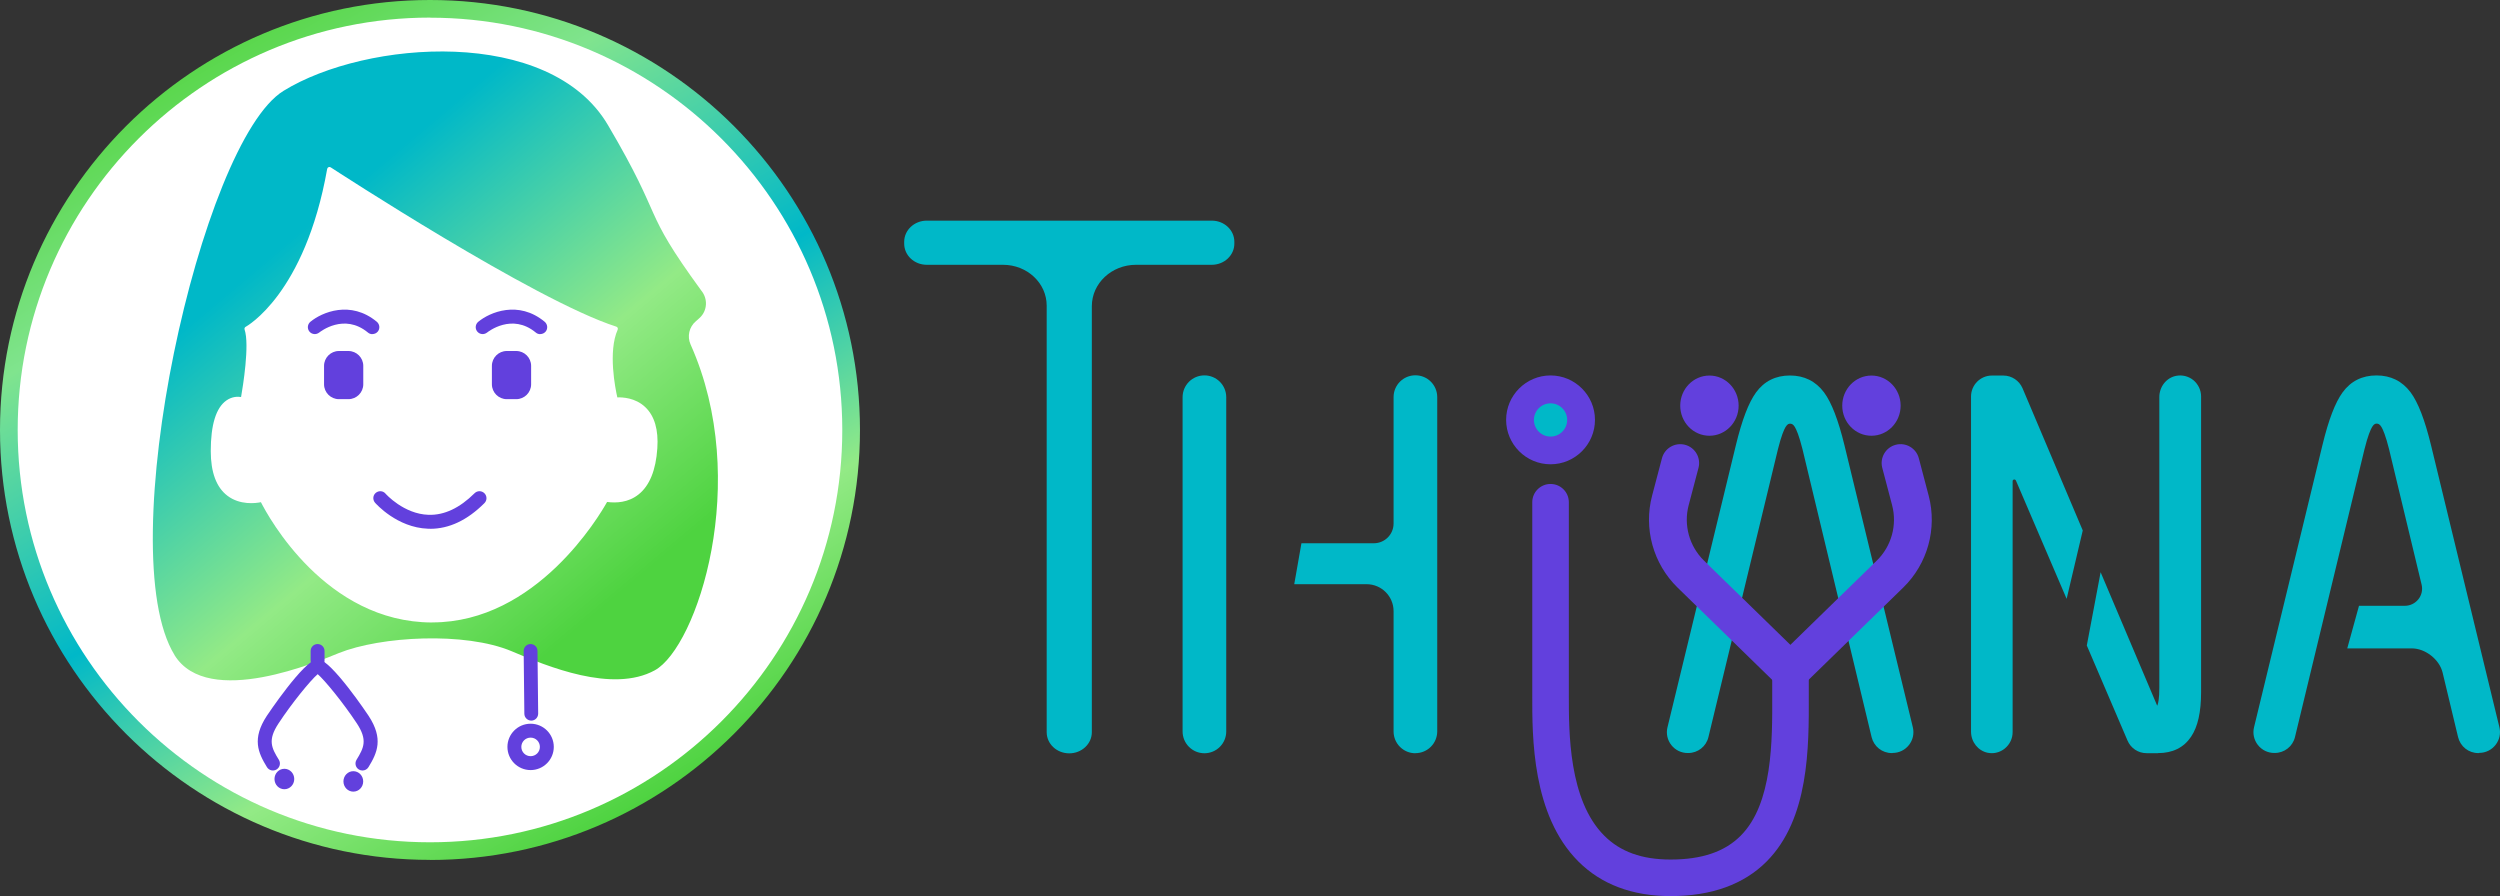 <?xml version="1.0" encoding="UTF-8"?><svg id="Calque_1" xmlns="http://www.w3.org/2000/svg" xmlns:xlink="http://www.w3.org/1999/xlink" viewBox="0 0 1665.35 596.92"><rect x="0" y="0" width="1665.35" height="596.92" fill="#333333" stroke="none"/><defs><style>.cls-1{fill:#00b8c8;}.cls-2{fill:#fff;}.cls-3{fill:#6240dd;}.cls-4{fill:url(#Dégradé_sans_nom_44);}.cls-5{fill:url(#Dégradé_sans_nom_51);}</style><linearGradient id="Dégradé_sans_nom_51" x1="429.64" y1="14396.41" x2="143.25" y2="14892.43" gradientTransform="translate(0 14930.85) scale(1 -1)" gradientUnits="userSpaceOnUse"><stop offset="0" stop-color="#4ed340"/><stop offset=".22" stop-color="#93ea86"/><stop offset=".48" stop-color="#00b8c8"/><stop offset=".8" stop-color="#80e48e"/><stop offset="1" stop-color="#5ad74c"/></linearGradient><linearGradient id="Dégradé_sans_nom_44" x1="390.41" y1="14516.77" x2="141.39" y2="14813.78" gradientTransform="translate(0 14930.85) scale(1 -1)" gradientUnits="userSpaceOnUse"><stop offset="0" stop-color="#4ed340"/><stop offset=".36" stop-color="#93ea86"/><stop offset=".83" stop-color="#00b8c8"/></linearGradient></defs><circle class="cls-2" cx="286.43" cy="286.43" r="280.54"/><path class="cls-5" d="m286.43,572.8C128.46,572.8,0,444.34,0,286.43S128.46,0,286.43,0s286.43,128.46,286.43,286.43-128.46,286.43-286.43,286.43v-.06Zm0-561.08C134.98,11.78,11.78,134.98,11.78,286.43s123.2,274.65,274.65,274.65,274.65-123.2,274.65-274.65S437.88,11.78,286.43,11.78v-.06Z"/><path class="cls-4" d="m116.22,436.34c22.31,36.2,97.17,3.6,109.53-1.32,27.57-11.1,83.96-14.41,115.25-1.14,23.45,9.95,67.03,28.08,95.17,12.64,28.14-15.44,64.63-125.94,23.85-217.05-2.4-5.38-.97-11.72,3.55-15.5.97-.8,1.83-1.54,2.57-2.29,5.09-4.75,5.49-12.64,1.09-18.02-41.12-56.34-23.51-44.55-62.28-110.39-38.78-65.83-160.95-56.74-216.08-22.76-55.14,33.92-115.36,306.45-72.58,375.88l-.06-.06Z"/><path class="cls-2" d="m219.46,112.79s135.38,88.65,190.57,106.27c-7.72,17.22,0,47.3,0,47.3,0,0,28.71-3.66,26.31,32.26-2.4,35.98-24.14,35.57-32.77,34.15,0,0-41.92,80.47-115.82,80.36-75.67-.11-113.19-80.36-113.19-80.36,0,0-32.77,9.09-32.77-32.26s19.9-34.15,19.9-34.15c0,0,6.63-35.23,2.57-47.3,0,0,39.92-20.76,55.08-106.27h.11Z"/><path class="cls-2" d="m287.97,414.66h-.17c-70.86-.11-109.07-70.41-113.99-80.13-3.55.74-13.96,2.06-22.31-4.29-7.38-5.61-11.1-15.61-11.1-29.74,0-17.5,3.49-28.88,10.41-33.74,3.83-2.69,7.66-2.63,9.78-2.29,1.2-6.92,5.78-34.83,2.34-44.95-.23-.69.06-1.49.74-1.83.4-.23,39.46-21.56,54.28-105.18.11-.51.4-.92.92-1.14.46-.23,1.03-.17,1.43.11,1.37.86,135.84,88.71,190.23,106.1.4.11.74.46.92.8s.17.86,0,1.26c-6.52,14.58-1.54,39.29-.23,45.07,3.32-.11,11.95.17,18.59,6.46,6.18,5.83,8.92,15.1,8.06,27.51-.97,14.53-5.15,24.82-12.47,30.66-6.86,5.49-14.98,5.83-20.99,5.03-5.09,9.09-47.01,80.24-116.45,80.24v.06Zm-113.36-83.39c.57,0,1.14.34,1.37.86.34.8,37.98,79.39,111.82,79.5h.17c37.58,0,66.63-21.56,84.36-39.69,19.33-19.73,29.86-39.69,29.91-39.86.29-.57.92-.92,1.6-.8,5.43.86,13.27.86,19.67-4.29,6.63-5.26,10.41-14.87,11.32-28.48.74-11.5-1.66-19.96-7.09-25.11-7.15-6.75-17.39-5.61-17.5-5.55-.74.11-1.49-.4-1.66-1.14-.29-1.2-7.32-29.11-.57-46.73-52.05-17.39-170.9-93.97-187.48-104.67-14.18,76.64-47.76,100.43-54.39,104.49,3.43,13.15-2.57,45.47-2.86,46.84-.06.46-.34.8-.74,1.03s-.86.29-1.26.11c-.17-.06-4.46-1.54-8.81,1.54-4.18,2.92-9.09,10.75-9.09,31.23,0,13.1,3.32,22.31,9.89,27.28,8.87,6.75,20.82,3.55,20.93,3.55h.4v-.11Z"/><rect class="cls-3" x="220.48" y="238.39" width="16.87" height="22.82" rx="5.09" ry="5.09"/><path class="cls-3" d="m232.1,265.9h-6.35c-5.43,0-9.89-4.46-9.89-9.89v-12.3c0-5.43,4.46-9.89,9.89-9.89h6.35c5.43,0,9.89,4.46,9.89,9.89v12.3c0,5.43-4.46,9.89-9.89,9.89Zm-6.35-22.82c-.34,0-.63.29-.63.63v12.3c0,.34.29.63.63.63h6.35c.34,0,.63-.29.63-.63v-12.3c0-.34-.29-.63-.63-.63h-6.35Z"/><rect class="cls-3" x="332.3" y="238.39" width="16.87" height="22.82" rx="5.09" ry="5.09"/><path class="cls-3" d="m343.91,265.9h-6.35c-5.43,0-9.89-4.46-9.89-9.89v-12.3c0-5.43,4.46-9.89,9.89-9.89h6.35c5.43,0,9.89,4.46,9.89,9.89v12.3c0,5.43-4.46,9.89-9.89,9.89Zm-6.35-22.82c-.34,0-.63.29-.63.63v12.3c0,.34.29.63.63.63h6.35c.34,0,.63-.29.63-.63v-12.3c0-.34-.29-.63-.63-.63h-6.35Z"/><path class="cls-3" d="m286.6,352.2h-1.49c-20.65-.74-34.66-16.64-35.29-17.33-1.66-1.94-1.49-4.86.46-6.52s4.86-1.49,6.52.46c.17.23,12.13,13.61,28.65,14.13,10.47.34,20.76-4.52,30.66-14.36,1.83-1.83,4.75-1.83,6.58,0,1.83,1.83,1.83,4.75,0,6.58-11.38,11.38-23.51,17.1-36.15,17.1l.06-.06Z"/><path class="cls-3" d="m248.05,222.6c-1.03,0-2.12-.34-2.97-1.09-15.9-13.15-31.74-.51-32.43,0-2,1.6-4.92,1.32-6.52-.63-1.6-1.94-1.37-4.86.63-6.52,7.66-6.35,26.77-14.53,44.27,0,1.94,1.66,2.23,4.58.63,6.52-.92,1.09-2.23,1.66-3.55,1.66l-.06.06Z"/><path class="cls-3" d="m359.87,222.6c-1.03,0-2.12-.34-2.97-1.09-15.9-13.15-31.74-.51-32.43,0-2,1.6-4.92,1.32-6.52-.63-1.6-1.94-1.37-4.86.63-6.52,7.66-6.35,26.77-14.53,44.27,0,1.94,1.66,2.23,4.58.63,6.52-.92,1.09-2.23,1.66-3.55,1.66l-.06.06Z"/><path class="cls-3" d="m353.46,512.98c-8.52,0-15.44-6.92-15.44-15.44s6.92-15.44,15.44-15.44,15.44,6.92,15.44,15.44-6.92,15.44-15.44,15.44Zm0-21.62c-3.43,0-6.18,2.75-6.18,6.18s2.75,6.18,6.18,6.18,6.18-2.75,6.18-6.18-2.75-6.18-6.18-6.18Z"/><ellipse class="cls-3" cx="235.36" cy="520.53" rx="6.58" ry="6.81"/><path class="cls-3" d="m241.42,513.26c-.86,0-1.66-.23-2.4-.69-2.17-1.32-2.86-4.18-1.54-6.41,4.98-8.12,7.44-13.21.29-24.19-8.98-13.61-21.39-28.83-26.14-32.89-4.75,4.06-17.22,19.27-26.14,32.89-7.21,10.98-4.75,16.07.29,24.19,1.32,2.17.69,5.03-1.54,6.41-2.17,1.32-5.03.69-6.41-1.54-5.95-9.72-10.07-18.93-.11-34.15.23-.34,24.65-36.95,33.52-37.75h.8c8.87.8,33.29,37.35,33.52,37.75,9.95,15.21,5.83,24.48-.11,34.15-.86,1.43-2.4,2.23-3.95,2.23h-.06Z"/><ellipse class="cls-3" cx="189.43" cy="518.93" rx="6.58" ry="6.81"/><path class="cls-3" d="m211.56,444.69c-2.57,0-4.63-2.06-4.63-4.63v-6.41c0-2.57,2.06-4.63,4.63-4.63s4.63,2.06,4.63,4.63v6.41c0,2.57-2.06,4.63-4.63,4.63Z"/><path class="cls-3" d="m353.92,480.03c-2.52,0-4.63-2.06-4.63-4.58l-.46-41.75c0-2.57,2-4.69,4.58-4.69h0c2.52,0,4.63,2.06,4.63,4.58l.46,41.75c0,2.57-2,4.69-4.58,4.69h0Z"/><circle class="cls-1" cx="1032.88" cy="279.75" r="20.33"/><path class="cls-3" d="m1032.88,309.28c-16.31,0-29.59-13.28-29.59-29.59s13.28-29.59,29.59-29.59,29.59,13.28,29.59,29.59-13.28,29.59-29.59,29.59Zm0-40.6c-6.12,0-11.07,4.96-11.07,11.07s4.96,11.07,11.07,11.07,11.07-4.96,11.07-11.07-4.96-11.07-11.07-11.07Z"/><ellipse class="cls-3" cx="1138.72" cy="270.22" rx="19.45" ry="20.05"/><ellipse class="cls-3" cx="1246.64" cy="270.22" rx="19.45" ry="20.05"/><path class="cls-1" d="m668.16,176.39h-50.8c-8.32,0-15.04-6.28-15.04-14.1v-1.21c0-7.77,6.72-14.1,15.04-14.1h189.85c8.32,0,15.04,6.28,15.04,14.1v1.21c0,7.77-6.72,14.1-15.04,14.1h-50.47c-16.25,0-29.42,12.34-29.42,27.55v283.79c0,7.77-6.72,14.1-15.04,14.1h0c-8.32,0-15.04-6.28-15.04-14.1V203.61c0-15.04-13-27.22-29.09-27.22h0Z"/><path class="cls-1" d="m813.39,264.6c0-6.12-4.96-11.02-11.07-11.02h0c-6.12,0-11.07,4.96-11.07,11.02v222.63c0,6.12,4.96,11.07,11.07,11.07h0c6.12,0,11.07-4.96,11.07-11.07v-222.63Z"/><path class="cls-1" d="m802.31,501.77c-8.04,0-14.54-6.5-14.54-14.54v-222.63c0-8.04,6.5-14.54,14.54-14.54s14.54,6.5,14.54,14.54v222.63c0,8.04-6.5,14.54-14.54,14.54Zm0-244.73c-4.19,0-7.55,3.42-7.55,7.55v222.63c0,4.19,3.42,7.55,7.55,7.55s7.55-3.42,7.55-7.55v-222.63c0-4.19-3.42-7.55-7.55-7.55Z"/><path class="cls-1" d="m942.86,253.58h0c-6.12,0-11.07,4.96-11.07,11.02v84.18c0,9.2-7.44,16.64-16.64,16.64h-45.29l-3.58,20.27h44.07c11.85,0,21.43,9.59,21.43,21.43v80.11c0,6.12,4.96,11.07,11.07,11.07h0c6.12,0,11.07-4.96,11.07-11.07v-222.63c0-6.12-4.96-11.02-11.07-11.02Z"/><path class="cls-1" d="m942.86,501.77c-8.04,0-14.54-6.5-14.54-14.54v-80.11c0-9.92-8.04-17.96-17.96-17.96h-48.21l4.79-27.27h48.21c7.27,0,13.17-5.9,13.17-13.17v-84.18c0-8.04,6.5-14.54,14.54-14.54h0c8.04,0,14.54,6.5,14.54,14.54v222.63c0,8.04-6.5,14.54-14.54,14.54v.06Zm-72.39-119.55h39.89c13.72,0,24.9,11.18,24.9,24.9v80.11c0,4.19,3.42,7.55,7.55,7.55s7.55-3.42,7.55-7.55v-222.63c0-4.19-3.42-7.55-7.55-7.55s-7.55,3.42-7.55,7.55v84.18c0,11.13-9.04,20.16-20.16,20.16h-42.37l-2.37,13.28h.11Z"/><path class="cls-1" d="m1269.67,485.69l-45.56-187.92c-3.91-16.14-8.21-27.33-12.78-33.55-4.63-6.23-10.96-9.37-18.95-9.37s-14.27,3.14-18.79,9.37c-4.52,6.23-8.76,17.41-12.67,33.55l-45.56,187.92c-1.38,5.78,2.98,11.35,8.93,11.35h.28c4.24,0,7.93-2.92,8.98-7.05l46.33-191.89c1.98-7.71,3.8-13.06,5.62-16.03,1.76-2.98,4.08-4.41,6.94-4.41,3.03,0,5.4,1.49,7.22,4.41,1.76,2.98,3.64,8.32,5.62,16.03l46.06,191.89c.99,4.13,4.68,7.05,8.98,7.05h.5c5.95,0,10.36-5.56,8.93-11.35h-.05Z"/><path class="cls-1" d="m1260.75,501.66h-.5c-6.45,0-11.96-4.35-13.5-10.63l-46.06-191.89c-2.26-8.98-4.02-12.95-5.07-14.71-1.16-1.93-2.2-2.2-3.2-2.2-.55,0-1.65,0-2.98,2.2-1.05,1.76-2.81,5.73-5.07,14.77l-46.33,191.84c-1.49,6.23-7.05,10.58-13.5,10.58h-.28c-4.3,0-8.26-1.93-10.91-5.29-2.64-3.36-3.58-7.66-2.59-11.79l45.56-187.92c4.08-16.86,8.48-28.37,13.44-35.2,5.45-7.49,13.06-11.29,22.59-11.29s17.13,3.8,22.7,11.24c5.07,6.83,9.48,18.35,13.61,35.2l45.56,187.92c.99,4.13.06,8.43-2.59,11.79-2.64,3.36-6.61,5.29-10.91,5.29v.11Zm-68.37-228.69c3.25,0,7.88,1.16,11.18,6.67,2.04,3.36,4.02,9.04,6.12,17.24l46.11,191.95c.5,2.04,2.31,3.47,4.41,3.47h.5c1.43,0,2.7-.66,3.58-1.76.88-1.1,1.16-2.48.83-3.86l-45.56-187.92c-3.75-15.43-7.77-26.17-12.01-31.9-3.75-5.01-8.7-7.49-15.21-7.49s-11.4,2.42-15.04,7.44c-4.19,5.73-8.15,16.47-11.9,31.9l-45.56,187.92c-.33,1.38,0,2.75.83,3.86.88,1.1,2.2,1.76,3.58,1.76h.28c2.09,0,3.97-1.43,4.41-3.47l46.33-191.89c2.09-8.32,4.13-13.94,6.12-17.3,3.31-5.51,7.77-6.67,10.91-6.67l.11.06Z"/><path class="cls-1" d="m1343.06,260.46c-1.43-3.42-4.79-5.67-8.48-5.67h-7.66c-5.07,0-9.2,4.19-9.2,9.31v223.18c0,4.46,2.98,8.59,7.33,9.48,5.9,1.21,11.13-3.36,11.13-9.15v-167.04c0-6.39,8.65-8.26,11.18-2.37l28.15,65.73,7.11-30.25-39.56-93.27v.06Z"/><path class="cls-1" d="m1326.86,501.72c-.94,0-1.87-.11-2.81-.28-6.39-1.32-11.07-7.22-11.07-14.1v-223.18c0-7.71,6.23-13.99,13.88-13.99h7.66c5.56,0,10.58,3.36,12.78,8.48l40.11,94.71-10.74,45.56-33.77-78.78s-.39-.88-1.27-.72c-.94.17-.94.94-.94,1.21v167.04c0,4.24-1.87,8.21-5.18,10.91-2.48,2.04-5.56,3.14-8.76,3.14h.11Zm0-242.19c-2.48,0-4.52,2.09-4.52,4.63v223.18c0,2.37,1.54,4.46,3.53,4.9,1.87.39,3.14-.39,3.8-.88,1.1-.88,1.71-2.2,1.71-3.64v-167.04c0-5.12,3.47-9.37,8.43-10.36,5.01-1.05,9.75,1.43,11.73,6.17l22.53,52.61,3.53-14.88-38.95-91.9c-.72-1.71-2.37-2.81-4.13-2.81h-7.66,0Z"/><path class="cls-1" d="m1450.43,255.01c-4.35.88-7.33,5.01-7.33,9.48v193.43c0,6.45-.55,10.96-1.6,13.5s-2.92,3.8-5.62,3.8h-1.87l-33.06-77.96-6.06,32.17,26.56,61.98c1.49,3.42,4.79,5.62,8.43,5.62h7.55c8.21,0,14.21-2.92,18.13-8.81,3.91-5.9,5.9-14.93,5.9-27.16v-196.9c0-5.78-5.18-10.36-11.13-9.15h.11Z"/><path class="cls-1" d="m1437.49,501.72h-7.55c-5.56,0-10.58-3.31-12.73-8.43l-27.11-63.3,9.2-48.81,37.68,88.92s.17-.28.22-.5c.44-1.1,1.21-4.08,1.21-11.68v-193.43c0-6.83,4.63-12.78,11.07-14.1h0c4.13-.83,8.32.22,11.57,2.81,3.25,2.7,5.18,6.67,5.18,10.91v196.9c0,13.28-2.15,23.03-6.67,29.75-4.85,7.22-12.23,10.91-22.04,10.91l-.06.06Zm-37.68-72.83l26,60.66c.72,1.71,2.37,2.75,4.13,2.75h7.55c6.56,0,11.24-2.2,14.27-6.72,3.36-5.07,5.07-13.33,5.07-24.57v-196.85c0-1.43-.61-2.75-1.71-3.64-.61-.5-1.93-1.27-3.8-.88h0c-2.04.39-3.53,2.53-3.53,4.9v193.43c0,7.27-.61,12.12-1.98,15.32-1.82,4.3-5.34,6.67-9.92,6.67h-4.96l-28.21-66.55-2.92,15.54v-.06Z"/><path class="cls-1" d="m1660.34,485.69l-45.56-187.92c-3.91-16.14-8.21-27.33-12.78-33.55-4.63-6.23-10.96-9.37-18.95-9.37s-14.27,3.14-18.79,9.37c-4.52,6.23-8.76,17.41-12.67,33.55l-45.56,187.92c-1.38,5.78,2.98,11.35,8.93,11.35h.28c4.24,0,7.93-2.92,8.98-7.05l46.33-191.89c1.98-7.71,3.8-13.06,5.62-16.03,1.76-2.98,4.08-4.41,6.94-4.41,3.03,0,5.4,1.49,7.22,4.41,1.76,2.98,3.64,8.32,5.62,16.03l21.71,90.35c2.42,10.14-5.23,19.83-15.65,19.83h-27l-5.23,19.06h36.91c11.18,0,22.42,8.87,25.01,19.67l10.3,42.97c.99,4.13,4.68,7.05,8.98,7.05h.5c5.95,0,10.36-5.56,8.93-11.35h-.06Z"/><path class="cls-1" d="m1651.42,501.66h-.5c-6.45,0-11.96-4.35-13.5-10.63l-10.3-42.97c-2.09-8.76-11.51-16.14-20.49-16.14h-43.03l7.82-28.37h30.52c3.53,0,6.83-1.6,9.04-4.35,2.2-2.75,2.98-6.34,2.15-9.75l-21.71-90.35c-2.26-8.98-4.02-12.95-5.07-14.71-1.16-1.93-2.2-2.2-3.2-2.2-.55,0-1.65,0-2.98,2.2-1.05,1.76-2.81,5.73-5.07,14.77l-46.33,191.84c-1.49,6.23-7.05,10.58-13.5,10.58h-.28c-4.3,0-8.26-1.93-10.91-5.29-2.64-3.36-3.58-7.66-2.59-11.79l45.56-187.92c4.08-16.86,8.48-28.37,13.44-35.2,5.45-7.49,13.06-11.29,22.59-11.29s17.13,3.8,22.7,11.24c5.07,6.83,9.48,18.35,13.61,35.2l45.56,187.92c.99,4.13.06,8.43-2.59,11.79-2.64,3.36-6.61,5.29-10.91,5.29l-.05.17Zm-75.64-79h30.85c13.22,0,26.44,10.41,29.53,23.25l10.3,42.97c.5,2.04,2.31,3.47,4.41,3.47h.5c1.43,0,2.7-.66,3.58-1.76.88-1.1,1.16-2.53.83-3.86l-45.56-187.92c-3.75-15.43-7.82-26.17-12.01-31.9-3.75-5.01-8.7-7.49-15.21-7.49s-11.4,2.42-15.04,7.44c-4.19,5.73-8.15,16.47-11.9,31.9l-45.56,187.92c-.33,1.38,0,2.75.83,3.86.88,1.1,2.2,1.76,3.58,1.76h.28c2.09,0,3.97-1.43,4.41-3.47l46.33-191.89c2.09-8.32,4.13-13.94,6.17-17.3,3.31-5.51,7.77-6.67,10.91-6.67s7.88,1.16,11.18,6.67c2.04,3.36,4.02,9.04,6.12,17.24l21.76,90.41c1.49,6.23.06,12.62-3.86,17.63-3.97,5.01-9.92,7.93-16.31,7.93h-23.47l-2.7,9.81h.06Z"/><path class="cls-3" d="m1112.82,596.92c-25.45,0-46.11-7.77-61.43-23.08-30.85-30.91-30.74-82.81-30.69-110.74v-128.53c0-6.72,5.45-12.18,12.18-12.18s12.18,5.45,12.18,12.18v128.59c0,24.41-.17,69.75,23.58,93.49,10.69,10.74,25.12,15.92,44.19,15.92,20.83,0,36.09-5.18,46.72-15.87,21.27-21.32,21.1-63.03,20.99-93.49v-20.55c0-6.72,5.45-12.18,12.18-12.18h0c6.72,0,12.18,5.45,12.18,12.18v20.49c.11,34.65.28,82.25-28.1,110.74-15.21,15.26-36.75,23.03-63.96,23.03h0Z"/><path class="cls-3" d="m1192.65,459.74c-3.14,0-6.34-1.21-8.76-3.58l-66.39-64.73c-16.25-15.87-22.75-39.34-16.97-61.26l6.56-24.9c1.76-6.72,8.65-10.74,15.37-8.98,6.72,1.76,10.74,8.65,8.98,15.37l-6.56,24.9c-3.47,13.22.44,27.33,10.19,36.86l66.39,64.73c4.96,4.85,5.07,12.84.22,17.8-2.48,2.53-5.73,3.8-9.04,3.8Z"/><path class="cls-3" d="m1192.65,459.74c-3.25,0-6.56-1.27-9.04-3.8-4.85-4.96-4.74-12.95.22-17.8l66.39-64.73c9.75-9.53,13.66-23.64,10.19-36.86l-6.56-24.9c-1.76-6.72,2.26-13.61,8.98-15.37,6.72-1.76,13.61,2.26,15.37,8.98l6.56,24.9c5.78,21.93-.72,45.45-16.97,61.26l-66.39,64.73c-2.42,2.37-5.62,3.58-8.76,3.58Z"/></svg>